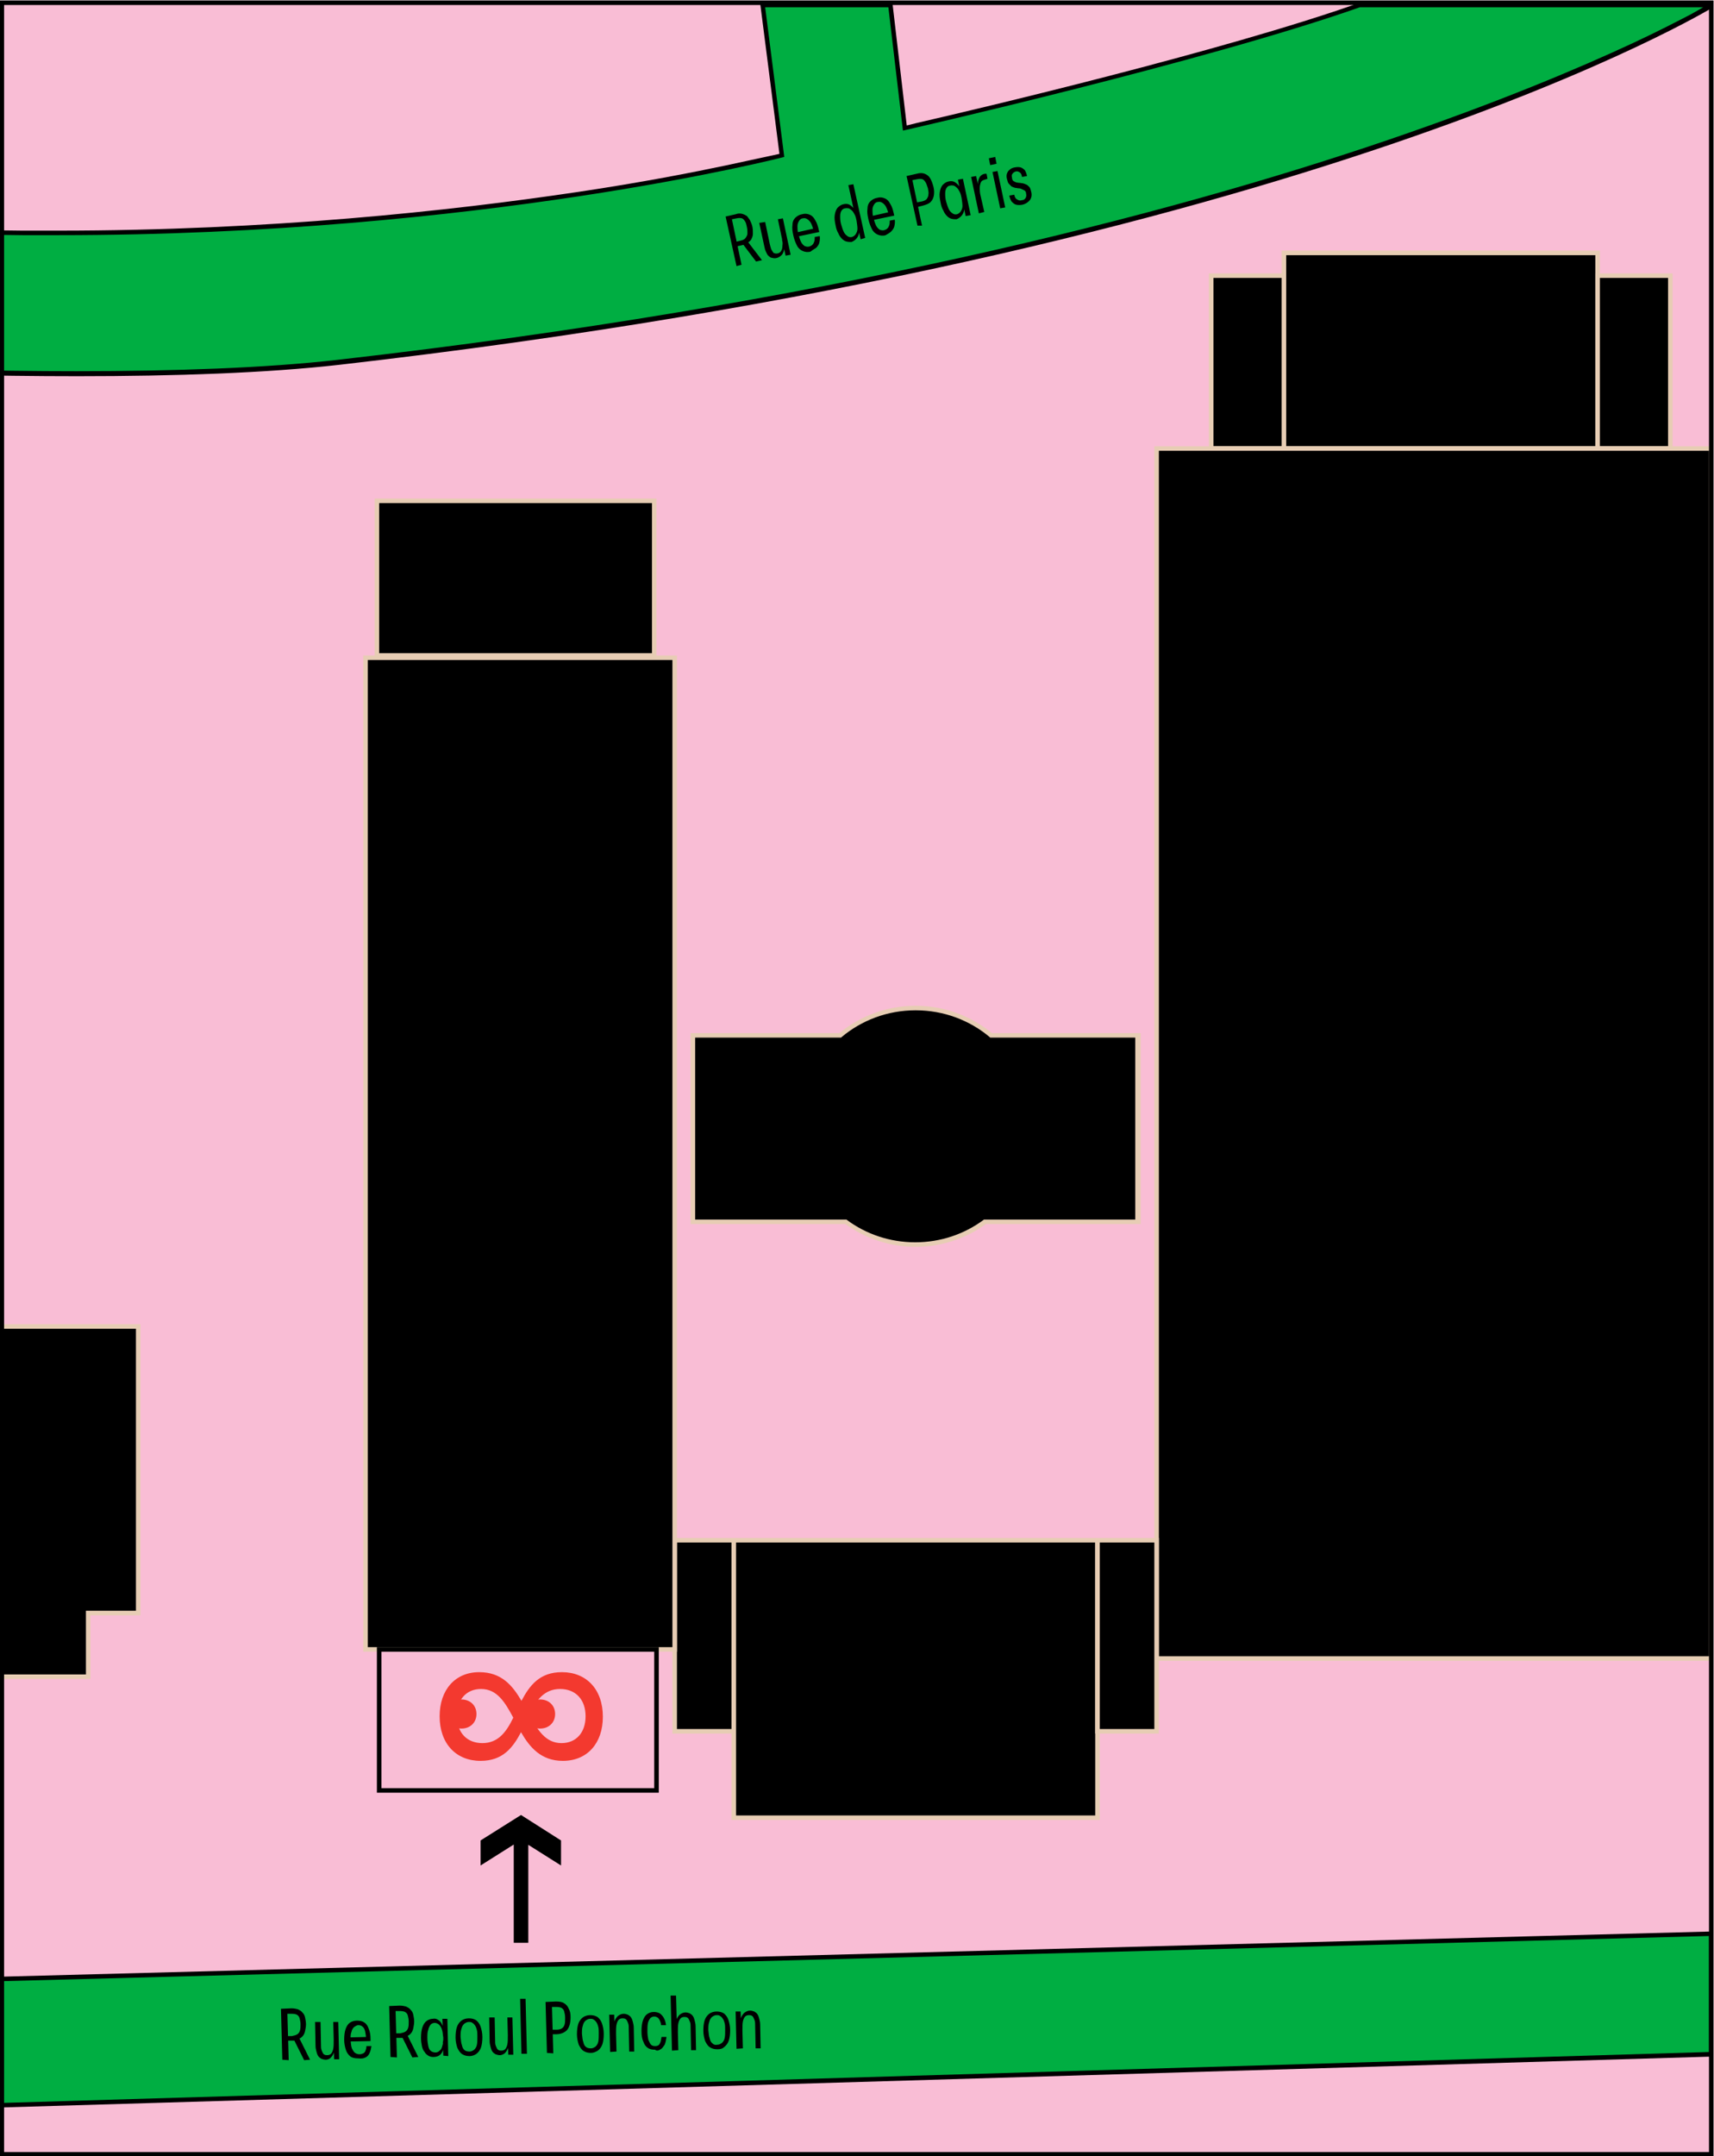 <?xml version="1.0" encoding="utf-8"?>
<!-- Generator: Adobe Illustrator 24.1.0, SVG Export Plug-In . SVG Version: 6.00 Build 0)  -->
<svg version="1.1" id="Calque_1" xmlns="http://www.w3.org/2000/svg" xmlns:xlink="http://www.w3.org/1999/xlink" x="0px" y="0px"
	 viewBox="0 0 377 474" enable-background="new 0 0 377 474" xml:space="preserve">
<rect x="-0.1" y="0.1" fill="#F9BDD5" width="377" height="474"/>
<rect x="82.9" y="110.1" width="61" height="34"/>
<polygon fill="#E7CDB4" points="143.9,144.1 143.9,144.6 82.4,144.6 82.4,109.6 144.4,109.6 144.4,144.6 143.9,144.6 143.9,144.1 
	143.4,144.1 143.4,110.6 83.4,110.6 83.4,143.6 143.9,143.6 143.9,144.1 143.4,144.1 "/>
<rect x="282.4" y="55.6" width="69" height="43"/>
<polygon fill="#E7CDB4" points="351.4,98.6 351.4,99.1 281.9,99.1 281.9,55.1 351.9,55.1 351.9,99.1 351.4,99.1 351.4,98.6 
	350.9,98.6 350.9,56.1 282.9,56.1 282.9,98.1 351.4,98.1 351.4,98.6 350.9,98.6 "/>
<rect x="351.4" y="60.6" width="16" height="38"/>
<polygon fill="#E7CDB4" points="367.4,98.6 367.4,99.1 350.9,99.1 350.9,60.1 367.9,60.1 367.9,99.1 367.4,99.1 367.4,98.6 
	366.9,98.6 366.9,61.1 351.9,61.1 351.9,98.1 367.4,98.1 367.4,98.6 366.9,98.6 "/>
<rect x="266.4" y="60.6" width="16" height="38"/>
<polygon fill="#E7CDB4" points="282.4,98.6 282.4,99.1 265.9,99.1 265.9,60.1 282.9,60.1 282.9,99.1 282.4,99.1 282.4,98.6 
	281.9,98.6 281.9,61.1 266.9,61.1 266.9,98.1 282.4,98.1 282.4,98.6 281.9,98.6 "/>
<rect x="254.4" y="98.6" width="122" height="266"/>
<g>
	<defs>
		<rect id="SVGID_1_" x="0.4" y="0.6" width="376" height="473"/>
	</defs>
	<clipPath id="SVGID_2_">
		<use xlink:href="#SVGID_1_"  overflow="visible"/>
	</clipPath>
	<polygon clip-path="url(#SVGID_2_)" fill="#E7CDB4" points="376.4,364.6 376.4,365.1 253.9,365.1 253.9,98.1 376.9,98.1 
		376.9,365.1 376.4,365.1 376.4,364.6 375.9,364.6 375.9,99.1 254.9,99.1 254.9,364.1 376.4,364.1 376.4,364.6 375.9,364.6 	"/>
</g>
<rect x="148.4" y="338.6" width="13" height="42"/>
<polygon fill="#E7CDB4" points="161.4,380.6 161.4,381.1 147.9,381.1 147.9,338.1 161.9,338.1 161.9,381.1 161.4,381.1 161.4,380.6 
	160.9,380.6 160.9,339.1 148.9,339.1 148.9,380.1 161.4,380.1 161.4,380.6 160.9,380.6 "/>
<rect x="161.4" y="338.6" width="80" height="61"/>
<polygon fill="#E7CDB4" points="241.4,399.6 241.4,400.1 160.9,400.1 160.9,338.1 241.9,338.1 241.9,400.1 241.4,400.1 241.4,399.6 
	240.9,399.6 240.9,339.1 161.9,339.1 161.9,399.1 241.4,399.1 241.4,399.6 240.9,399.6 "/>
<rect x="241.4" y="338.6" width="13" height="42"/>
<polygon fill="#E7CDB4" points="254.4,380.6 254.4,381.1 240.9,381.1 240.9,338.1 254.9,338.1 254.9,381.1 254.4,381.1 254.4,380.6 
	253.9,380.6 253.9,339.1 241.9,339.1 241.9,380.1 254.4,380.1 254.4,380.6 253.9,380.6 "/>
<rect x="80.4" y="144.6" width="68" height="218"/>
<polygon fill="#E7CDB4" points="148.4,362.6 148.4,363.1 79.9,363.1 79.9,144.1 148.9,144.1 148.9,363.1 148.4,363.1 148.4,362.6 
	147.9,362.6 147.9,145.1 80.9,145.1 80.9,362.1 148.4,362.1 148.4,362.6 147.9,362.6 "/>
<polygon points="144.4,393.6 144.4,394.1 82.9,394.1 82.9,362.1 144.9,362.1 144.9,394.1 144.4,394.1 144.4,393.6 143.9,393.6 
	143.9,363.1 83.9,363.1 83.9,393.1 144.4,393.1 144.4,393.6 143.9,393.6 "/>
<g>
	<defs>
		<rect id="SVGID_3_" x="0.4" y="0.6" width="376" height="473"/>
	</defs>
	<clipPath id="SVGID_4_">
		<use xlink:href="#SVGID_3_"  overflow="visible"/>
	</clipPath>
	<path clip-path="url(#SVGID_4_)" d="M250.4,227.6H218c-4.5-3.7-10.3-6-16.6-6c-6.3,0-12.1,2.3-16.6,6h-32.4v41h33.7
		c4.3,3.1,9.6,5,15.3,5c5.7,0,11-1.9,15.3-5h33.7V227.6z"/>
	<path clip-path="url(#SVGID_4_)" fill="#E7CDB4" d="M250.4,227.6v0.5h-32.6l-0.1-0.1c-4.4-3.7-10.1-5.9-16.3-5.9
		c-6.2,0-11.9,2.2-16.3,5.9l-0.1,0.1h-32.1l0,40l33.3,0l0.1,0.1c4.2,3.1,9.4,4.9,15,4.9c5.6,0,10.8-1.8,15-4.9l0.1-0.1h33.3l0-40.5
		H250.4v0.5V227.6h0.5v41.5h-34.2v-0.5l0.3,0.4c-4.4,3.2-9.8,5.1-15.6,5.1c-5.8,0-11.2-1.9-15.6-5.1l0.3-0.4v0.5h-34.2v-42h32.9v0.5
		l-0.3-0.4c4.6-3.8,10.5-6.1,16.9-6.1c6.4,0,12.3,2.3,16.9,6.1l-0.3,0.4v-0.5h32.9v0.5H250.4z"/>
</g>
<polygon points="114.6,399 105.7,404.6 105.7,410.1 114.1,404.8 113,404.1 113,427.1 116.2,427.1 116.2,404.1 115,404.8 
	123.4,410.1 123.4,404.6 "/>
<g>
	<defs>
		<rect id="SVGID_5_" x="0.4" y="0.6" width="376" height="473"/>
	</defs>
	<clipPath id="SVGID_6_">
		<use xlink:href="#SVGID_5_"  overflow="visible"/>
	</clipPath>
	<polygon clip-path="url(#SVGID_6_)" fill="#00AE42" points="-191.1,440.1 376.4,425.1 376.4,451.6 -191.1,468.5 	"/>
	<polygon clip-path="url(#SVGID_6_)" points="-191.1,440.1 -191.1,439.6 376.9,424.6 376.9,452.1 -191.6,469 -191.6,439.6 
		-191.1,439.6 -191.1,440.1 -190.6,440.1 -190.6,468 375.9,451.1 375.9,425.6 -191.1,440.6 -191.1,440.1 -190.6,440.1 	"/>
	<path clip-path="url(#SVGID_6_)" d="M-29.1,454.1c-1,2,0,35,0,35H0.2v-39.9L-29.1,454.1z"/>
	<path clip-path="url(#SVGID_6_)" fill="#00AE42" d="M-181.4,42.6c0,0,89.3,7.4,186.3,8.4c97,1,167-17,167-17l-4.3-33h28.1l3.2,27
		c0,0,66-15,100-27h77.5c0,0-87.9,54.1-302,78.5c-74.5,8.5-240.5-7.5-241.5-5.5S-181.4,42.6-181.4,42.6"/>
	<path clip-path="url(#SVGID_6_)" d="M-96.5,77.5c34.5,2,76.4,4.1,113.4,4.1c21.6,0,41.6-0.7,57.4-2.5
		c107-12.2,182.5-31.8,231.2-48.4c24.3-8.3,42-15.8,53.6-21.2c5.8-2.7,10-4.9,12.9-6.4c1.4-0.8,2.5-1.4,3.1-1.8c0.7-0.4,1-0.6,1-0.6
		l0.3,0.4v0.5h-77.5V1.1l0.2,0.5c-34.1,12-100,27-100,27l-0.5,0.1l-3.2-27.1h-27.1l4.2,32.9l-0.4,0.1c0,0-66.3,17.1-159.3,17.1
		c-2.6,0-5.2,0-7.8,0c-97-1-186.4-8.4-186.4-8.4l0-0.5l0.5,0l-0.5,0l0-0.5c0,0,1.4,0.1,4,0.3c18.4,1.4,97.4,7.2,182.3,8.1
		c2.6,0,5.2,0,7.8,0c46.4,0,86.2-4.3,114.4-8.5c14.1-2.1,25.3-4.3,32.9-5.9c3.8-0.8,6.8-1.5,8.8-1.9c1-0.2,1.8-0.4,2.3-0.5
		c0.5-0.1,0.8-0.2,0.8-0.2l0.1,0.5l-0.5,0.1l-4.3-33.6h29.1l3.2,27.4l-0.5,0.1l-0.1-0.5c0,0,1-0.2,2.9-0.7c13.1-3,67.3-15.8,97-26.3
		l0.1,0h79.4l-1.5,0.9c-0.1,0-88,54.1-302.2,78.6c-15.9,1.8-35.9,2.5-57.6,2.5c-37.1,0-79-2-113.5-4.1L-96.5,77.5z"/>
	<polyline clip-path="url(#SVGID_6_)" points="-181.9,42.6 -181.9,42.1 -181.4,42.1 -181.4,42.6 -180.9,42.6 	"/>
	<polygon clip-path="url(#SVGID_6_)" points="-0.1,368.6 19.4,368.6 19.4,354.6 30.4,354.6 30.4,291.6 -0.1,291.6 	"/>
	<polygon clip-path="url(#SVGID_6_)" fill="#E7CDB4" points="-163.6,291.6 -163.1,291.6 -163.1,354.1 -163.1,354.1 -162.6,354.1 
		-162.6,407.6 -33.6,407.6 -33.6,393.1 -4.1,393.1 -4.1,368.1 18.9,368.1 18.9,354.1 29.9,354.1 29.9,292.1 -163.6,292.1 
		-163.6,291.6 -163.1,291.6 -163.6,291.6 -163.6,291.1 30.9,291.1 30.9,355.1 19.9,355.1 19.9,369.1 -3.1,369.1 -3.1,394.1 
		-32.6,394.1 -32.6,408.6 -163.6,408.6 -163.6,355.1 -163.6,355.1 -164.1,355.1 -164.1,291.1 -163.6,291.1 	"/>
	<path clip-path="url(#SVGID_6_)" fill="#F3392F" d="M114.6,380.8c-1.8,3.4-4,6.3-8.9,6.3c-5.4,0-9-3.8-9-9.8c0-5.8,3.4-9.7,8.7-9.7
		c4.9,0,7.3,2.9,9.3,6.3c1.8-3.4,4-6.3,8.9-6.3c5.4,0,9,3.8,9,9.8c0,5.8-3.4,9.7-8.8,9.7C119,387.1,116.5,384.1,114.6,380.8
		 M106.1,383.2c3.5,0,5.3-2.5,6.8-5.6c-1.8-3.3-3.5-6.3-7.1-6.3c-3.2,0-5.3,2.3-5.3,5.9C100.5,380.9,102.7,383.2,106.1,383.2
		 M123.5,383.2c3.2,0,5.3-2.3,5.3-5.9c0-3.7-2.2-6-5.6-6c-3.5,0-5.3,2.5-6.8,5.6C118.2,380.3,120,383.2,123.5,383.2"/>
	<path clip-path="url(#SVGID_6_)" fill="#F3392F" d="M98.2,376.8c0-1.8,1.4-3.2,3.3-3.2c1.9,0,3.3,1.3,3.3,3.2
		c0,1.9-1.4,3.2-3.3,3.2C99.6,380,98.2,378.7,98.2,376.8"/>
	<path clip-path="url(#SVGID_6_)" fill="#F3392F" d="M115.5,376.8c0-1.8,1.4-3.2,3.3-3.2c1.9,0,3.3,1.3,3.3,3.2
		c0,1.9-1.4,3.2-3.3,3.2C116.9,380,115.5,378.7,115.5,376.8"/>
	<rect x="-0.1" y="0.1" clip-path="url(#SVGID_6_)" fill="none" width="377" height="474"/>
</g>
<polygon points="376.4,473.6 376.4,474.1 -0.1,474.1 -0.1,0.1 376.9,0.1 376.9,474.1 376.4,474.1 376.4,473.6 375.9,473.6 
	375.9,1.1 0.9,1.1 0.9,473.1 376.4,473.1 376.4,473.6 375.9,473.6 "/>
<path d="M226.6,43.9c0.3-0.5,0.4-1.1,0.2-1.8c-0.1-0.4-0.2-0.8-0.4-1c-0.2-0.2-0.4-0.4-0.6-0.5c-0.2-0.1-0.5-0.2-0.8-0.3
	c-0.3,0-0.5-0.1-0.8-0.1c-0.3,0-0.5-0.1-0.7-0.1c-0.2-0.1-0.4-0.2-0.6-0.3c-0.2-0.2-0.3-0.4-0.3-0.7c-0.1-0.4-0.1-0.7,0.1-0.9
	c0.1-0.2,0.4-0.4,0.7-0.5s0.6,0,0.9,0.2c0.3,0.2,0.4,0.5,0.5,1l1.1-0.2c-0.1-0.5-0.3-1-0.5-1.3c-0.3-0.3-0.6-0.5-0.9-0.6
	c-0.4-0.1-0.8-0.1-1.3,0c-0.7,0.1-1.2,0.5-1.5,0.9c-0.3,0.5-0.4,1-0.2,1.7c0.1,0.4,0.2,0.8,0.4,1c0.2,0.2,0.4,0.4,0.6,0.6
	c0.2,0.1,0.5,0.2,0.8,0.3c0.3,0,0.5,0.1,0.8,0.1c0.3,0,0.5,0.1,0.7,0.2c0.2,0.1,0.4,0.2,0.6,0.3c0.2,0.2,0.3,0.4,0.3,0.7
	c0.1,0.4,0,0.7-0.1,0.9c-0.2,0.3-0.4,0.5-0.8,0.5c-0.3,0.1-0.5,0.1-0.8,0c-0.2-0.1-0.4-0.2-0.6-0.4c-0.1-0.2-0.3-0.5-0.3-0.8
	l-1.1,0.2c0.1,0.5,0.3,1,0.5,1.3c0.3,0.3,0.6,0.6,1,0.7c0.4,0.1,0.9,0.1,1.4,0C225.7,44.8,226.2,44.4,226.6,43.9z M219.2,36
	l-0.3-1.5l-1.4,0.3l0.3,1.5L219.2,36z M221.1,45.6l-1.7-8l-1.1,0.2l1.7,8L221.1,45.6z M216.5,46.6l-0.8-3.5
	c-0.2-0.7-0.2-1.3-0.2-1.8c0-0.5,0.1-0.8,0.2-1.1c0.1-0.3,0.3-0.5,0.6-0.6c0.3-0.1,0.6-0.2,0.9-0.3l-0.2-1.1l-0.2,0l-0.2,0
	c-0.5,0.1-0.8,0.3-1.1,0.7c-0.2,0.4-0.4,0.8-0.4,1.4c0,0.6,0,1.3,0.2,2l0.2,0l-0.8-3.6l-1.1,0.2l1.7,8L216.5,46.6z M213.5,47.3
	l-1.7-8l-1.1,0.2l0.5,2.5l0.5,1.5l0.1,1.2l0.6,2.8L213.5,47.3z M209.5,46.9c-0.3-0.2-0.6-0.5-0.8-0.9c-0.2-0.4-0.4-1-0.6-1.7
	c-0.2-0.7-0.2-1.3-0.2-1.8c0-0.5,0.1-0.9,0.3-1.2c0.2-0.3,0.5-0.5,0.8-0.5c0.3-0.1,0.5,0,0.8,0c0.2,0.1,0.5,0.3,0.7,0.5
	c0.2,0.2,0.4,0.5,0.6,0.9c0.2,0.4,0.3,0.8,0.4,1.3c0.1,0.7,0.2,1.3,0.2,1.8c0,0.5-0.2,0.9-0.4,1.2c-0.2,0.3-0.5,0.5-0.8,0.6
	C210.1,47.2,209.8,47.1,209.5,46.9z M211.6,47.3c0.3-0.4,0.5-0.9,0.5-1.6c0.1-0.7,0-1.4-0.2-2.3c-0.1-0.6-0.3-1.2-0.5-1.7
	c-0.2-0.5-0.5-0.9-0.8-1.2c-0.3-0.3-0.6-0.5-0.9-0.6c-0.3-0.1-0.7-0.1-1.1,0c-0.5,0.1-0.9,0.4-1.3,0.8c-0.3,0.4-0.5,0.9-0.6,1.6
	c-0.1,0.6,0,1.4,0.2,2.3c0.1,0.6,0.3,1.2,0.6,1.7c0.2,0.5,0.5,0.9,0.8,1.2c0.3,0.3,0.6,0.5,1,0.6c0.4,0.1,0.7,0.1,1.1,0.1
	C210.9,48,211.3,47.7,211.6,47.3z M202.8,49.6l-2.2-10.4l-0.4,0.5l1.5-0.3c0.5-0.1,0.9-0.1,1.2,0c0.3,0.1,0.5,0.4,0.7,0.7
	c0.2,0.3,0.3,0.8,0.5,1.3c0.1,0.6,0.2,1,0.1,1.4c0,0.4-0.2,0.7-0.4,1c-0.2,0.2-0.6,0.4-1.1,0.5l-1.1,0.2l0.2,1l1.2-0.3
	c0.7-0.2,1.3-0.4,1.7-0.8c0.4-0.4,0.6-0.9,0.7-1.4c0.1-0.6,0.1-1.2-0.1-2c-0.2-0.7-0.4-1.3-0.7-1.8c-0.3-0.5-0.7-0.8-1.2-1
	c-0.5-0.2-1.1-0.2-1.8,0l-2.2,0.5l2.4,10.9L202.8,49.6z M196,50.9c0.3-0.3,0.6-0.7,0.7-1.1c0.1-0.4,0.2-1,0.1-1.5l-1.1,0.2
	c0,0.4,0,0.7-0.1,1c-0.1,0.3-0.2,0.5-0.4,0.7c-0.2,0.2-0.4,0.3-0.7,0.4c-0.4,0.1-0.7,0-1-0.1c-0.3-0.2-0.6-0.5-0.8-0.9
	c-0.2-0.4-0.4-1-0.6-1.7c-0.2-0.7-0.2-1.4-0.2-1.8c0-0.5,0.2-0.9,0.4-1.2c0.2-0.3,0.5-0.5,0.8-0.5c0.4-0.1,0.7,0,1,0.2
	c0.3,0.2,0.6,0.5,0.8,0.9c0.2,0.4,0.4,1,0.6,1.6l0.2-0.5l-4,0.9l0.2,0.9l4.8-1l-0.1-0.4c-0.2-0.9-0.4-1.6-0.8-2.2
	c-0.3-0.6-0.7-1-1.2-1.2c-0.5-0.2-1-0.3-1.7-0.1c-0.6,0.1-1.1,0.4-1.5,0.8c-0.4,0.4-0.6,0.9-0.6,1.6c-0.1,0.7,0,1.4,0.2,2.3
	c0.2,0.9,0.5,1.6,0.8,2.2s0.8,1,1.3,1.2c0.5,0.2,1.1,0.3,1.7,0.1C195.3,51.4,195.7,51.2,196,50.9z M186.4,51.9
	c-0.3-0.2-0.6-0.5-0.8-0.9c-0.2-0.4-0.4-1-0.6-1.7c-0.2-0.7-0.2-1.3-0.2-1.8c0-0.5,0.1-0.9,0.3-1.2c0.2-0.3,0.5-0.5,0.8-0.5
	c0.3-0.1,0.5,0,0.8,0c0.2,0.1,0.5,0.3,0.7,0.5c0.2,0.2,0.4,0.5,0.6,0.9c0.2,0.4,0.3,0.8,0.4,1.3c0.1,0.7,0.2,1.3,0.2,1.8
	c0,0.5-0.2,0.9-0.4,1.2c-0.2,0.3-0.5,0.5-0.8,0.6C187,52.2,186.6,52.1,186.4,51.9z M188.5,52.3c0.3-0.4,0.5-0.9,0.5-1.6
	c0.1-0.7,0-1.4-0.2-2.3c-0.1-0.6-0.3-1.2-0.5-1.7c-0.2-0.5-0.5-0.9-0.8-1.2c-0.3-0.3-0.6-0.5-0.9-0.6c-0.3-0.1-0.7-0.1-1.1,0
	c-0.5,0.1-0.9,0.4-1.3,0.8c-0.3,0.4-0.5,0.9-0.6,1.6c-0.1,0.6,0,1.4,0.2,2.3c0.1,0.6,0.3,1.2,0.6,1.7c0.2,0.5,0.5,0.9,0.8,1.2
	c0.3,0.3,0.6,0.5,1,0.6c0.4,0.1,0.7,0.1,1.1,0.1C187.8,53,188.2,52.7,188.5,52.3z M190.3,52.3l-2.6-11.8l-1.1,0.2l1.4,6.4l0.6,1.4
	l0.1,1.4l0.6,2.7L190.3,52.3z M179.5,54.5c0.3-0.3,0.6-0.7,0.7-1.1c0.1-0.4,0.2-1,0.1-1.5l-1.1,0.2c0,0.4,0,0.7-0.1,1
	c-0.1,0.3-0.2,0.5-0.4,0.7c-0.2,0.2-0.4,0.3-0.7,0.4c-0.4,0.1-0.7,0-1-0.1c-0.3-0.2-0.6-0.5-0.8-0.9c-0.2-0.4-0.4-1-0.6-1.7
	c-0.2-0.7-0.2-1.4-0.2-1.8c0-0.5,0.2-0.9,0.4-1.2c0.2-0.3,0.5-0.5,0.8-0.5c0.4-0.1,0.7,0,1,0.2c0.3,0.2,0.6,0.5,0.8,0.9
	c0.2,0.4,0.4,1,0.6,1.6l0.2-0.5l-4,0.9l0.2,0.9l4.8-1l-0.1-0.4c-0.2-0.9-0.4-1.6-0.8-2.2c-0.3-0.6-0.7-1-1.2-1.2
	c-0.5-0.2-1-0.3-1.7-0.1c-0.6,0.1-1.1,0.4-1.5,0.8c-0.4,0.4-0.6,0.9-0.6,1.6c-0.1,0.7,0,1.4,0.2,2.3c0.2,0.9,0.5,1.6,0.8,2.2
	s0.8,1,1.3,1.2c0.5,0.2,1.1,0.3,1.7,0.1C178.8,54.9,179.2,54.7,179.5,54.5z M172,56c0.3-0.4,0.4-0.8,0.5-1.4c0.1-0.6,0-1.3-0.2-2
	l-0.3,0.1l0.8,3.5l1.1-0.2l-1.7-8l-1.1,0.2l0.8,3.8c0.2,0.8,0.3,1.5,0.2,2c0,0.5-0.1,0.9-0.3,1.2c-0.2,0.3-0.4,0.4-0.7,0.5
	c-0.2,0-0.4,0.1-0.6,0c-0.2,0-0.4-0.1-0.5-0.3c-0.1-0.2-0.3-0.4-0.4-0.7c-0.1-0.3-0.2-0.7-0.3-1.1l-1-4.8L167,49l1.1,5.1
	c0.1,0.5,0.2,0.9,0.4,1.3c0.2,0.4,0.3,0.7,0.6,0.9c0.2,0.2,0.5,0.4,0.8,0.4c0.3,0.1,0.6,0.1,1,0C171.3,56.6,171.7,56.3,172,56z
	 M167.6,57.2l-3.3-4.3l-1.1,0.5l3.1,4.1L167.6,57.2z M163.1,58.2l-2.2-10.4l-0.4,0.5l1.5-0.3c0.5-0.1,0.9-0.1,1.2,0
	c0.3,0.1,0.5,0.4,0.7,0.7c0.2,0.3,0.3,0.8,0.4,1.3c0.1,0.5,0.1,0.9,0.1,1.3c0,0.4-0.2,0.7-0.4,1c-0.2,0.3-0.6,0.5-1.1,0.6l-1.2,0.3
	l0.2,1l1.3-0.3c0.1,0,0.3-0.1,0.4-0.1c0.1,0,0.3-0.1,0.4-0.1l0.2-0.2c0.4-0.2,0.8-0.5,1-0.8c0.2-0.4,0.4-0.8,0.4-1.3
	c0-0.5,0-1-0.1-1.5c-0.1-0.5-0.3-1-0.5-1.4c-0.2-0.4-0.5-0.7-0.7-1c-0.3-0.2-0.7-0.4-1.1-0.5c-0.4-0.1-0.9-0.1-1.4,0.1l-2.2,0.5
	l2.4,10.9L163.1,58.2z"/>
<path d="M163.4,450.3l-0.1-3.9c0-0.8,0-1.5,0.1-2c0.1-0.5,0.3-0.9,0.5-1.1c0.2-0.2,0.5-0.3,0.8-0.3c0.2,0,0.4,0,0.6,0.1
	c0.2,0.1,0.3,0.2,0.4,0.4c0.1,0.2,0.2,0.4,0.3,0.7c0.1,0.3,0.1,0.7,0.1,1.2l0.1,4.9l1.1,0l-0.1-5.2c0-0.5-0.1-0.9-0.2-1.3
	c-0.1-0.4-0.2-0.7-0.4-1c-0.2-0.3-0.4-0.4-0.7-0.6c-0.3-0.1-0.6-0.2-0.9-0.2c-0.5,0-0.9,0.2-1.3,0.5c-0.3,0.3-0.6,0.7-0.8,1.3
	c-0.2,0.6-0.2,1.2-0.2,2l0.3,0l-0.1-3.6l-1.1,0l0.2,8.2L163.4,450.3z M156.7,449.2c-0.3-0.2-0.5-0.6-0.6-1.1
	c-0.2-0.5-0.2-1.1-0.3-1.8c0-0.7,0-1.3,0.2-1.8c0.1-0.5,0.3-0.8,0.6-1.1c0.3-0.2,0.6-0.4,1-0.4c0.3,0,0.6,0,0.8,0.2
	c0.2,0.1,0.4,0.3,0.6,0.6s0.3,0.6,0.4,1c0.1,0.4,0.1,0.9,0.1,1.4c0,0.7,0,1.3-0.1,1.8s-0.3,0.8-0.6,1.1c-0.3,0.2-0.6,0.4-1,0.4
	C157.3,449.6,157,449.5,156.7,449.2z M159.3,450c0.4-0.3,0.8-0.8,1-1.4c0.2-0.6,0.3-1.4,0.3-2.3c0-0.9-0.2-1.7-0.4-2.3
	c-0.2-0.6-0.6-1.1-1-1.4c-0.5-0.3-1-0.4-1.6-0.4c-0.6,0-1.2,0.2-1.6,0.5c-0.4,0.3-0.8,0.8-1,1.4c-0.2,0.6-0.3,1.4-0.3,2.3
	c0,0.9,0.2,1.7,0.4,2.3c0.3,0.6,0.6,1.1,1.1,1.4c0.5,0.3,1,0.4,1.6,0.4C158.4,450.5,158.9,450.4,159.3,450z M149.2,450.7l-0.1-3.9
	c0-0.8,0-1.5,0.1-2c0.1-0.5,0.3-0.9,0.5-1.1c0.2-0.2,0.5-0.3,0.8-0.3c0.2,0,0.4,0,0.6,0.1c0.2,0.1,0.3,0.2,0.4,0.4
	c0.1,0.2,0.2,0.4,0.3,0.7c0.1,0.3,0.1,0.7,0.1,1.2l0.1,4.9l1.1,0l-0.1-5.2c0-0.5-0.1-0.9-0.2-1.3c-0.1-0.4-0.2-0.7-0.4-1
	c-0.2-0.3-0.4-0.4-0.7-0.6c-0.3-0.1-0.6-0.2-0.9-0.2c-0.5,0-0.9,0.2-1.3,0.5c-0.3,0.3-0.6,0.7-0.8,1.3c-0.2,0.6-0.2,1.2-0.2,2l0.4,0
	l-0.2-7.5l-1.2,0l0.3,12.1L149.2,450.7z M145.3,450.5c0.4-0.2,0.6-0.6,0.9-1c0.2-0.5,0.3-1,0.4-1.7l-1.1,0c-0.1,0.7-0.2,1.2-0.4,1.5
	c-0.2,0.4-0.6,0.5-1,0.5c-0.4,0-0.7-0.1-0.9-0.3c-0.2-0.2-0.4-0.6-0.6-1.1c-0.1-0.5-0.2-1.1-0.2-1.8c0-0.7,0-1.3,0.1-1.8
	c0.1-0.5,0.3-0.8,0.5-1.1c0.2-0.2,0.5-0.4,0.9-0.4c0.3,0,0.5,0.1,0.7,0.2c0.2,0.1,0.4,0.4,0.5,0.6c0.1,0.3,0.3,0.6,0.3,1.1l1.1,0
	c-0.1-0.6-0.2-1.1-0.5-1.6c-0.2-0.4-0.6-0.8-0.9-1c-0.4-0.2-0.8-0.3-1.3-0.3c-0.6,0-1.1,0.2-1.5,0.5c-0.4,0.3-0.7,0.8-0.9,1.4
	c-0.2,0.6-0.3,1.4-0.3,2.3c0,0.9,0.1,1.7,0.4,2.3c0.2,0.6,0.5,1.1,1,1.4c0.4,0.3,1,0.4,1.6,0.4C144.4,450.9,144.9,450.8,145.3,450.5
	z M135.6,451l-0.1-3.9c0-0.8,0-1.5,0.1-2c0.1-0.5,0.3-0.9,0.5-1.1c0.2-0.2,0.5-0.3,0.8-0.3c0.2,0,0.4,0,0.6,0.1
	c0.2,0.1,0.3,0.2,0.4,0.4c0.1,0.2,0.2,0.4,0.3,0.7c0.1,0.3,0.1,0.7,0.1,1.2l0.1,4.9l1.1,0l-0.1-5.2c0-0.5-0.1-0.9-0.2-1.3
	c-0.1-0.4-0.2-0.7-0.4-1c-0.2-0.3-0.4-0.4-0.7-0.6c-0.3-0.1-0.6-0.2-0.9-0.2c-0.5,0-0.9,0.2-1.3,0.5c-0.3,0.3-0.6,0.7-0.8,1.3
	c-0.2,0.6-0.2,1.2-0.2,2l0.3,0l-0.1-3.6l-1.1,0l0.2,8.2L135.6,451z M128.9,450c-0.3-0.2-0.5-0.6-0.6-1.1c-0.2-0.5-0.2-1.1-0.3-1.8
	c0-0.7,0-1.3,0.2-1.8c0.1-0.5,0.3-0.8,0.6-1.1c0.3-0.2,0.6-0.4,1-0.4c0.3,0,0.6,0,0.8,0.2c0.2,0.1,0.4,0.3,0.6,0.6s0.3,0.6,0.4,1
	c0.1,0.4,0.1,0.9,0.1,1.4c0,0.7,0,1.3-0.1,1.8s-0.3,0.8-0.6,1.1c-0.3,0.2-0.6,0.4-1,0.4C129.5,450.3,129.1,450.2,128.9,450z
	 M131.5,450.8c0.4-0.3,0.8-0.8,1-1.4c0.2-0.6,0.3-1.4,0.3-2.3c0-0.9-0.2-1.7-0.4-2.3c-0.2-0.6-0.6-1.1-1-1.4c-0.5-0.3-1-0.4-1.6-0.4
	c-0.6,0-1.2,0.2-1.6,0.5c-0.4,0.3-0.8,0.8-1,1.4c-0.2,0.6-0.3,1.4-0.3,2.3c0,0.9,0.2,1.7,0.4,2.3c0.3,0.6,0.6,1.1,1.1,1.4
	c0.5,0.3,1,0.4,1.6,0.4C130.5,451.3,131,451.1,131.5,450.8z M121.7,451.4l-0.3-10.6l-0.5,0.4l1.5,0c0.5,0,0.9,0.1,1.1,0.2
	c0.3,0.2,0.5,0.4,0.6,0.8c0.1,0.4,0.2,0.8,0.2,1.4c0,0.6,0,1-0.1,1.4c-0.1,0.4-0.3,0.7-0.6,0.9c-0.3,0.2-0.7,0.3-1.2,0.3l-1.2,0l0,1
	l1.2,0c0.7,0,1.3-0.2,1.8-0.5c0.5-0.3,0.8-0.7,1-1.3c0.2-0.5,0.3-1.2,0.3-1.9c0-0.8-0.1-1.4-0.4-1.9c-0.2-0.5-0.5-0.9-1-1.2
	c-0.4-0.3-1-0.4-1.8-0.4l-2.3,0.1l0.3,11.2L121.7,451.4z M115.9,451.5l-0.3-12.1l-1.2,0l0.3,12.1L115.9,451.5z M111,451.4
	c0.3-0.3,0.6-0.7,0.8-1.3c0.2-0.6,0.2-1.2,0.2-2l-0.3,0l0.1,3.6l1.1,0l-0.2-8.2l-1.1,0l0.1,3.9c0,0.8,0,1.5-0.1,2
	c-0.1,0.5-0.3,0.9-0.5,1.1c-0.2,0.2-0.5,0.3-0.8,0.3c-0.2,0-0.4,0-0.6-0.1s-0.3-0.2-0.4-0.4c-0.1-0.2-0.2-0.4-0.3-0.7
	c-0.1-0.3-0.1-0.7-0.1-1.2l-0.1-4.9l-1.2,0l0.1,5.2c0,0.5,0.1,0.9,0.2,1.3c0.1,0.4,0.2,0.7,0.4,1c0.2,0.3,0.4,0.4,0.7,0.6
	c0.3,0.1,0.6,0.2,1,0.2C110.2,451.8,110.6,451.7,111,451.4z M102.2,450.7c-0.3-0.2-0.5-0.6-0.6-1.1c-0.2-0.5-0.2-1.1-0.3-1.8
	c0-0.7,0-1.3,0.2-1.8c0.1-0.5,0.3-0.8,0.6-1.1c0.3-0.2,0.6-0.4,1-0.4c0.3,0,0.6,0,0.8,0.2c0.2,0.1,0.4,0.3,0.6,0.6s0.3,0.6,0.4,1
	c0.1,0.4,0.1,0.9,0.1,1.4c0,0.7,0,1.3-0.1,1.8s-0.3,0.8-0.6,1.1c-0.3,0.2-0.6,0.4-1,0.4C102.8,451,102.4,450.9,102.2,450.7z
	 M104.8,451.5c0.4-0.3,0.8-0.8,1-1.4c0.2-0.6,0.3-1.4,0.3-2.3c0-0.9-0.2-1.7-0.4-2.3c-0.2-0.6-0.6-1.1-1-1.4c-0.5-0.3-1-0.4-1.6-0.4
	c-0.6,0-1.2,0.2-1.6,0.5c-0.4,0.3-0.8,0.8-1,1.4c-0.2,0.6-0.3,1.4-0.3,2.3c0,0.9,0.2,1.7,0.4,2.3c0.3,0.6,0.6,1.1,1.1,1.4
	c0.5,0.3,1,0.4,1.6,0.4C103.8,452,104.4,451.8,104.8,451.5z M98.6,452l-0.2-8.2l-1.1,0l0.1,2.5l0.2,1.5l-0.2,1.2l0.1,2.9L98.6,452z
	 M94.8,450.9c-0.3-0.2-0.5-0.6-0.6-1.1c-0.1-0.5-0.2-1.1-0.2-1.8c0-0.7,0-1.3,0.2-1.8c0.1-0.5,0.3-0.8,0.5-1.1
	c0.2-0.2,0.5-0.4,0.9-0.4c0.3,0,0.5,0.1,0.7,0.2c0.2,0.1,0.4,0.3,0.6,0.6c0.2,0.3,0.3,0.6,0.4,1c0.1,0.4,0.1,0.9,0.2,1.4
	c0,0.7,0,1.3-0.2,1.8c-0.1,0.5-0.3,0.9-0.6,1.1c-0.3,0.3-0.6,0.4-0.9,0.4C95.4,451.2,95.1,451.1,94.8,450.9z M96.8,451.7
	c0.4-0.3,0.6-0.8,0.8-1.5c0.2-0.6,0.3-1.4,0.2-2.3c0-0.7-0.1-1.2-0.2-1.8c-0.1-0.5-0.3-0.9-0.5-1.3c-0.2-0.4-0.5-0.6-0.8-0.8
	c-0.3-0.2-0.7-0.3-1.1-0.2c-0.5,0-1,0.2-1.4,0.5c-0.4,0.3-0.7,0.8-0.9,1.4c-0.2,0.6-0.3,1.4-0.3,2.3c0,0.7,0.1,1.3,0.2,1.8
	c0.1,0.5,0.3,1,0.6,1.3c0.2,0.4,0.5,0.6,0.8,0.8c0.3,0.2,0.7,0.3,1.1,0.3C96,452.2,96.5,452,96.8,451.7z M92,452.2l-2.4-4.8
	l-1.2,0.3l2.3,4.6L92,452.2z M87.3,452.3L87,441.7l-0.5,0.4l1.5,0c0.5,0,0.9,0.1,1.1,0.2c0.3,0.2,0.5,0.4,0.6,0.8
	c0.1,0.4,0.2,0.8,0.2,1.3c0,0.5,0,0.9-0.1,1.3c-0.1,0.4-0.3,0.7-0.6,0.9c-0.3,0.2-0.7,0.3-1.2,0.4l-1.2,0l0,1l1.3,0
	c0.1,0,0.3,0,0.4,0c0.1,0,0.3,0,0.4-0.1l0.3-0.2c0.5-0.1,0.8-0.3,1.1-0.6c0.3-0.3,0.5-0.7,0.6-1.2c0.1-0.5,0.2-1,0.2-1.5
	c0-0.5-0.1-1-0.2-1.5s-0.3-0.8-0.6-1.1c-0.2-0.3-0.6-0.5-1-0.7c-0.4-0.1-0.8-0.2-1.4-0.2l-2.3,0.1l0.3,11.2L87.3,452.3z M80.4,452.3
	c0.4-0.2,0.7-0.5,0.9-1c0.2-0.4,0.3-0.9,0.4-1.5l-1.1,0c0,0.4-0.1,0.7-0.2,1c-0.1,0.3-0.3,0.5-0.5,0.6c-0.2,0.1-0.5,0.2-0.8,0.2
	c-0.4,0-0.7-0.1-1-0.3c-0.3-0.2-0.5-0.6-0.7-1c-0.2-0.5-0.2-1.1-0.3-1.8c0-0.8,0-1.4,0.2-1.8c0.1-0.5,0.3-0.8,0.6-1.1
	c0.3-0.2,0.6-0.4,0.9-0.4c0.4,0,0.7,0.1,0.9,0.3c0.3,0.2,0.5,0.6,0.6,1c0.1,0.5,0.2,1,0.2,1.7l0.2-0.4l-4.1,0.1l0,0.9l4.9-0.1l0-0.4
	c0-0.9-0.1-1.6-0.4-2.3c-0.2-0.6-0.5-1.1-1-1.4c-0.4-0.3-1-0.4-1.6-0.4c-0.6,0-1.2,0.2-1.6,0.5c-0.4,0.3-0.7,0.8-0.9,1.4
	c-0.2,0.6-0.3,1.4-0.3,2.3c0,0.9,0.2,1.7,0.4,2.3s0.6,1.1,1,1.4c0.4,0.3,1,0.4,1.6,0.4C79.6,452.6,80,452.5,80.4,452.3z M72.7,452.4
	c0.3-0.3,0.6-0.7,0.8-1.3c0.2-0.6,0.2-1.2,0.2-2l-0.3,0l0.1,3.6l1.1,0l-0.2-8.2l-1.1,0l0.1,3.9c0,0.8,0,1.5-0.1,2
	c-0.1,0.5-0.3,0.9-0.5,1.1c-0.2,0.2-0.5,0.3-0.8,0.3c-0.2,0-0.4,0-0.6-0.1s-0.3-0.2-0.4-0.4c-0.1-0.2-0.2-0.4-0.3-0.7
	c-0.1-0.3-0.1-0.7-0.1-1.2l-0.1-4.9l-1.2,0l0.1,5.2c0,0.5,0.1,0.9,0.2,1.3c0.1,0.4,0.2,0.7,0.4,1c0.2,0.3,0.4,0.4,0.7,0.6
	c0.3,0.1,0.6,0.2,1,0.2C71.9,452.8,72.4,452.7,72.7,452.4z M68.2,452.8l-2.4-4.8l-1.2,0.3l2.3,4.6L68.2,452.8z M63.5,452.9
	l-0.3-10.6l-0.5,0.4l1.5,0c0.5,0,0.9,0.1,1.1,0.2c0.3,0.2,0.5,0.4,0.6,0.8c0.1,0.4,0.2,0.8,0.2,1.3c0,0.5,0,0.9-0.1,1.3
	c-0.1,0.4-0.3,0.7-0.6,0.9c-0.3,0.2-0.7,0.3-1.2,0.4l-1.2,0l0,1l1.3,0c0.1,0,0.3,0,0.4,0c0.1,0,0.3,0,0.4-0.1l0.3-0.2
	c0.5-0.1,0.8-0.3,1.1-0.6c0.3-0.3,0.5-0.7,0.6-1.2c0.1-0.5,0.2-1,0.2-1.5c0-0.5-0.1-1-0.2-1.5s-0.3-0.8-0.6-1.1
	c-0.2-0.3-0.6-0.5-1-0.7c-0.4-0.1-0.8-0.2-1.4-0.2l-2.3,0.1l0.3,11.2L63.5,452.9z"/>
</svg>
